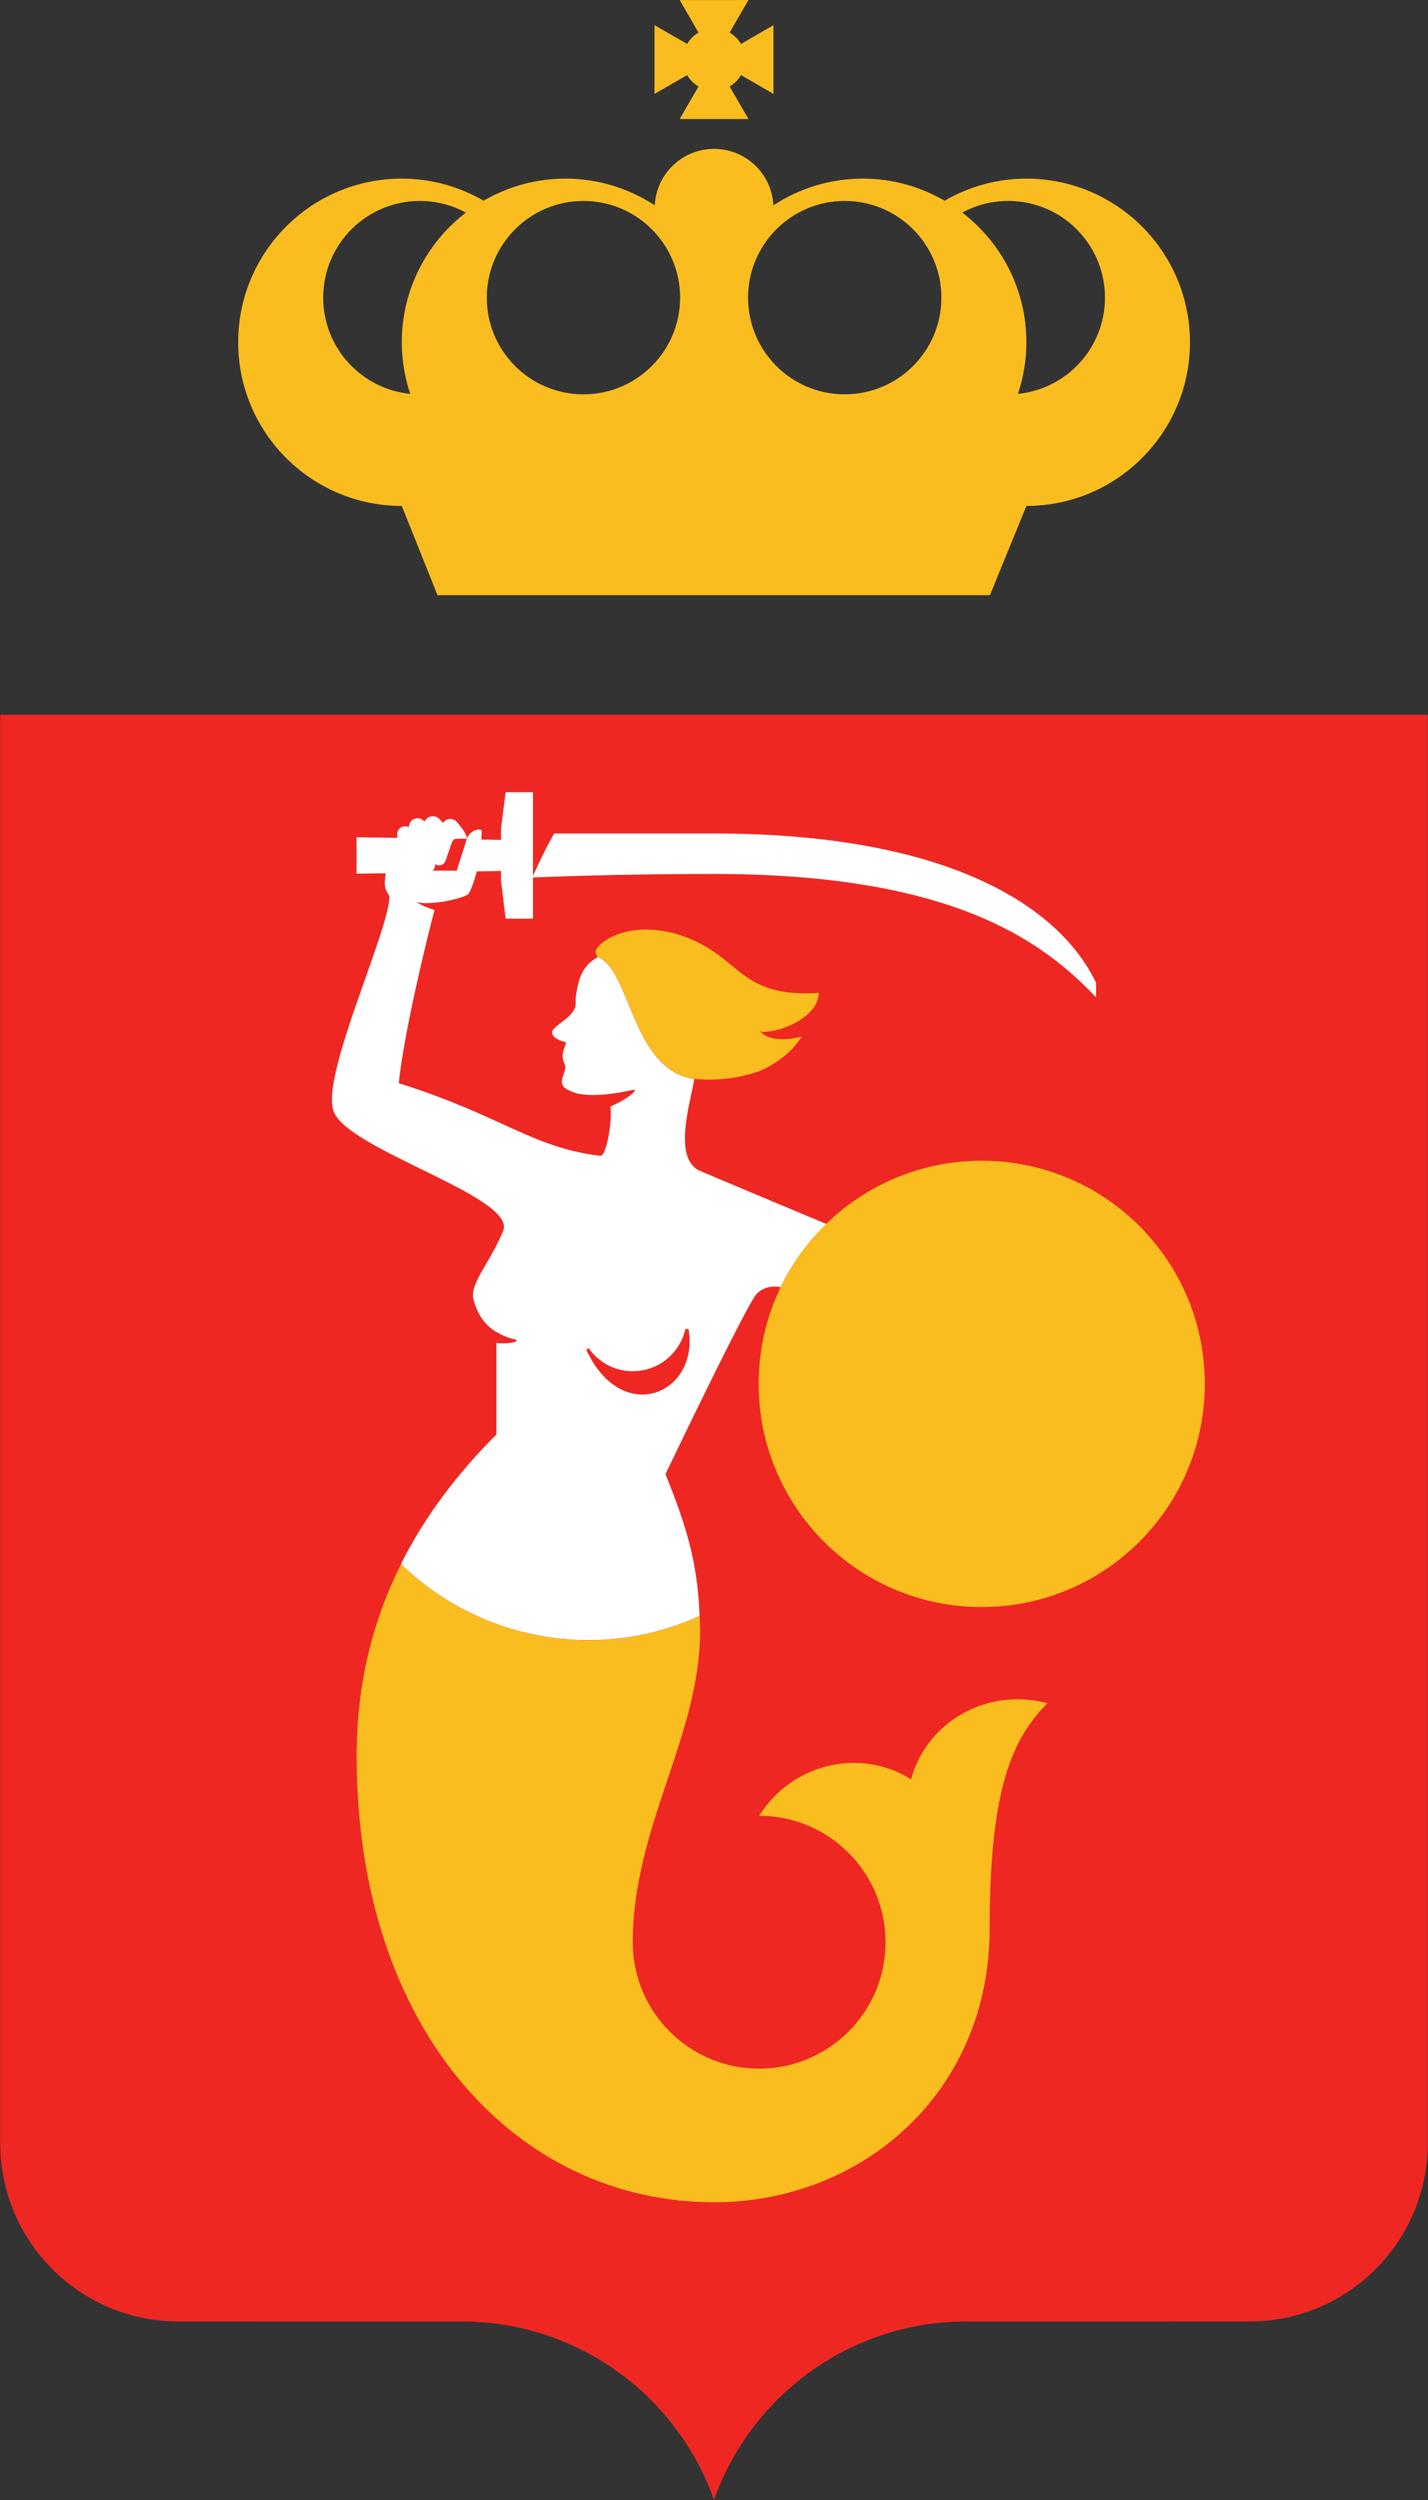 <?xml version="1.0" encoding="UTF-8" standalone="no"?>
<!-- Created with Inkscape (http://www.inkscape.org/) -->

<svg
   version="1.1"
   id="svg1"
   width="480"
   height="840.002"
   viewBox="0 0 480 840.002"
   sodipodi:docname="Warszawa_znak_RGB_kolorowy_wspolfinansuje_Praga_Poludnie.pdf"
   xmlns:inkscape="http://www.inkscape.org/namespaces/inkscape"
   xmlns:sodipodi="http://sodipodi.sourceforge.net/DTD/sodipodi-0.dtd"
   xmlns="http://www.w3.org/2000/svg"
   xmlns:svg="http://www.w3.org/2000/svg">
  <rect x="0" y="0" width="480" height="840.002" fill="#333333" stroke="none"/>
  <defs
     id="defs1">
    <clipPath
       clipPathUnits="userSpaceOnUse"
       id="clipPath2">
      <path
         d="M 0,990 H 1346 V 0 H 0 Z"
         transform="translate(-436.63,-710.747)"
         id="path2" />
    </clipPath>
    <clipPath
       clipPathUnits="userSpaceOnUse"
       id="clipPath4">
      <path
         d="M 0,990 H 1346 V 0 H 0 Z"
         transform="translate(-356.099,-788.207)"
         id="path4" />
    </clipPath>
    <clipPath
       clipPathUnits="userSpaceOnUse"
       id="clipPath6">
      <path
         d="M 0,990 H 1346 V 0 H 0 Z"
         transform="translate(-359.996,-180)"
         id="path6" />
    </clipPath>
    <clipPath
       clipPathUnits="userSpaceOnUse"
       id="clipPath8">
      <path
         d="M 0,990 H 1346 V 0 H 0 Z"
         transform="translate(-327.796,-469.882)"
         id="path8" />
    </clipPath>
    <clipPath
       clipPathUnits="userSpaceOnUse"
       id="clipPath10">
      <path
         d="M 0,990 H 1346 V 0 H 0 Z"
         transform="translate(-371.649,-550.065)"
         id="path10" />
    </clipPath>
    <clipPath
       clipPathUnits="userSpaceOnUse"
       id="clipPath12">
      <path
         d="M 0,990 H 1346 V 0 H 0 Z"
         transform="translate(-389.614,-502.824)"
         id="path12" />
    </clipPath>
    <clipPath
       clipPathUnits="userSpaceOnUse"
       id="clipPath14">
      <path
         d="M 0,990 H 1346 V 0 H 0 Z"
         transform="translate(-409.674,-361.604)"
         id="path14" />
    </clipPath>
  </defs>
  <sodipodi:namedview
     id="namedview1"
     pagecolor="#ffffff"
     bordercolor="#111111"
     borderopacity="1"
     inkscape:showpageshadow="0"
     inkscape:pageopacity="0"
     inkscape:pagecheckerboard="1"
     inkscape:deskcolor="#d1d1d1"
     showgrid="false" />
  <g
     id="layer-MC0"
     inkscape:groupmode="layer"
     inkscape:label="Layer 1"
     transform="translate(-240,-239.999)">
    <path
       id="path1"
       d="m 0,0 c 1.36,4.09 2.125,8.453 2.125,13.002 0,13.332 -6.353,25.151 -16.164,32.691 3.45,1.871 7.401,2.935 11.602,2.935 13.462,0 24.376,-10.914 24.376,-24.376 C 21.939,11.613 12.316,1.222 0,0 m -175.196,24.252 c 0,13.462 10.914,24.376 24.376,24.376 4.201,0 8.154,-1.064 11.604,-2.935 -9.811,-7.543 -16.161,-19.362 -16.161,-32.691 0,-4.549 0.765,-8.912 2.125,-13.002 -12.322,1.22 -21.944,11.613 -21.944,24.252 m 65.627,24.376 c 13.462,0 24.376,-10.914 24.376,-24.376 0,-13.462 -10.914,-24.374 -24.376,-24.374 -13.462,0 -24.374,10.912 -24.374,24.374 0,13.462 10.912,24.376 24.374,24.376 m 65.884,0 c 13.462,0 24.376,-10.914 24.376,-24.376 0,-13.462 -10.914,-24.374 -24.376,-24.374 -13.462,0 -24.374,10.912 -24.374,24.374 0,13.462 10.912,24.376 24.374,24.376 m 45.807,5.625 c -7.522,0 -14.552,-2.048 -20.624,-5.564 -6.072,3.516 -13.102,5.564 -20.625,5.564 -8.323,0 -16.057,-2.487 -22.539,-6.729 -0.405,7.925 -6.938,14.227 -14.96,14.227 -8.022,0 -14.555,-6.302 -14.962,-14.227 -6.48,4.242 -14.214,6.729 -22.537,6.729 -7.525,0 -14.555,-2.048 -20.627,-5.564 -6.072,3.516 -13.105,5.564 -20.627,5.564 -22.781,0 -41.251,-18.468 -41.251,-41.251 0,-22.781 18.47,-41.249 41.251,-41.249 l 9.006,-22.5 H -7.064 l 9.186,22.5 c 22.781,0 41.248,18.468 41.248,41.249 0,22.783 -18.467,41.251 -41.248,41.251"
       style="fill:#fabd1f;fill-opacity:1;fill-rule:nonzero;stroke:none"
       transform="matrix(1.333,0,0,-1.333,582.173,372.337)"
       clip-path="url(#clipPath2)" />
    <path
       id="path3"
       d="M 0,0 -4.755,-8.207 H 12.592 L 7.848,0.005 c 1.193,0.694 2.177,1.675 2.868,2.868 l 8.186,-4.744 v 17.328 l -8.189,-4.741 c -0.691,1.19 -1.675,2.175 -2.871,2.865 l 4.75,8.213 H -4.755 l 4.75,-8.213 c -1.194,-0.688 -2.178,-1.669 -2.868,-2.86 l -8.226,4.736 V -1.871 l 8.223,4.736 C -2.183,1.672 -1.196,0.691 0,0"
       style="fill:#fabd1f;fill-opacity:1;fill-rule:nonzero;stroke:none"
       transform="matrix(1.333,0,0,-1.333,474.798,269.057)"
       clip-path="url(#clipPath4)" />
    <path
       id="path5"
       d="m 0,0 c 9.266,26.215 34.253,45 63.659,45 h 0.031 0.011 l 71.308,-0.01 0.005,0.01 c 24.85,0 44.99,20.14 44.99,45.009 v 359.992 h -359.997 l -0.003,-360 c 0,-24.869 20.143,-45.011 44.992,-45.011 L -63.696,45 h 0.011 0.029 C -34.248,45 -9.26,26.215 0.005,0 Z"
       style="fill:#ee2722;fill-opacity:1;fill-rule:nonzero;stroke:none"
       transform="matrix(1.333,0,0,-1.333,479.995,1080)"
       clip-path="url(#clipPath6)" />
    <path
       id="path7"
       d="m 0,0 0.601,0.378 c 2.46,-3.505 6.516,-5.807 11.125,-5.807 6.517,0 11.952,4.585 13.282,10.705 C 25.273,5.231 25.807,5.143 25.807,5.143 28.517,-11.224 8.961,-19.442 0,0 m 49.038,15.764 c 0.246,0.508 0.479,1.026 0.741,1.527 2.775,5.373 6.456,10.207 10.768,14.388 C 54.853,34.06 31.628,43.786 28.665,45.074 21.532,48.183 26.548,63.198 27.226,68.217 11.443,70.485 11.255,95.7 2.918,98.973 c -3.672,-2.04 -4.799,-4.948 -5.508,-9.684 -0.326,-2.162 0.508,-2.606 -1.344,-4.805 -0.918,-1.09 -4.469,-3.313 -4.652,-4.281 -0.344,-1.818 2.937,-2.564 3.472,-2.72 -0.045,-0.78 -0.829,-1.955 -0.847,-3.461 -0.016,-1.531 0.831,-2.121 0.696,-3.037 -0.233,-1.564 -1.529,-3.31 -0.487,-4.638 0.526,-0.675 1.802,-1.262 3.352,-1.752 4.57,-0.976 9.859,-0.01 14.436,0.921 0.116,0.032 0.235,-0.034 0.267,-0.151 C 11.549,64.124 9.967,63.397 8.782,62.595 7.869,62.135 6.98,61.698 6.091,61.291 6.593,57.372 5.054,48.667 3.516,48.858 c -17.515,2.164 -24.701,10.107 -50.797,18.317 1.326,12.875 7.086,36.38 9.009,43.646 -1.619,0.5 -3.188,1.135 -4.535,1.971 0.05,-0.005 0.101,-0.003 0.151,-0.011 2.019,-0.463 4.609,-0.103 5.77,0.037 2.173,0.262 6.205,1.223 7.128,2.014 0.384,0.328 1.411,2.82 2.159,5.725 l 6.099,0.104 v -2.416 l 1.169,-9.607 h 6.893 v 9.607 0.78 c 1.773,0.077 20.981,0.892 45.516,0.892 59.037,0 82.354,-16.166 96.467,-31.094 v 3.662 c -9.419,19.675 -38.039,37.632 -96.467,37.632 H -8.075 c -1.984,-3.355 -4.22,-8.165 -5.363,-10.711 v 11.893 9.213 h -6.893 l -1.169,-9.213 v -2.809 l -4.969,0.1 c 0.098,1.172 0.146,2.093 0.079,2.381 -1.518,0.593 -3.288,-0.86 -3.717,-2.177 -0.291,-0.889 -2.553,-8.051 -2.553,-8.051 h -5.81 c -0.114,0 -0.212,-0.022 -0.323,-0.024 0.291,0.238 0.524,0.55 0.608,0.944 l 0.159,0.717 c 0.114,-0.071 0.214,-0.158 0.347,-0.206 0.902,-0.318 1.891,0.159 2.209,1.061 0,0 1.212,3.553 1.545,4.54 0.334,0.984 1,1.019 1.598,1.019 h 2.22 c 0,1.503 -2.617,4.323 -2.617,4.323 -0.862,0.863 -2.262,0.863 -3.124,0 -0.109,-0.108 -0.162,-0.241 -0.241,-0.362 -0.458,0.563 -1,1.047 -1,1.047 -0.889,0.892 -2.334,0.892 -3.226,0 -0.214,-0.217 -0.373,-0.465 -0.484,-0.73 -0.405,0.524 -1.01,0.884 -1.722,0.884 -1.22,0 -2.209,-0.99 -2.209,-2.212 0,-0.021 0.01,-0.04 0.01,-0.061 -0.323,0.169 -0.677,0.288 -1.069,0.259 -1.116,-0.074 -1.958,-1.042 -1.881,-2.159 l 0.053,-0.772 -10.306,0.156 v -9.184 l 7.361,0.098 c -0.164,-1.14 -0.323,-2.58 -0.201,-3.254 0.214,-1.201 0.77,-1.831 1.109,-2.485 0.235,-8.239 -17.542,-45.572 -14.018,-54.39 3.879,-9.705 46.125,-21.5 42.722,-29.98 -3.013,-7.58 -8.461,-13.277 -7.514,-17.166 0.9,-3.765 3.014,-6.85 5.906,-8.382 l -0.006,-0.011 c 1.469,-0.87 3.083,-1.513 4.641,-1.849 0.177,-0.064 0.185,0.092 0.299,-0.262 0.019,-0.349 -0.111,-0.238 -0.537,-0.397 -1.466,-0.347 -2.992,-0.386 -4.495,-0.214 v -23.215 l -0.119,0.027 c -9.861,-9.861 -17.989,-20.627 -23.953,-32.528 19.415,-18.952 49.305,-24.961 75.308,-13.092 -0.484,13.647 -3.479,23.048 -8.612,35.737 0,0 20.527,42.9 23.006,45.451 1.899,1.92 4.278,2.005 6.064,1.693"
       style="fill:#ffffff;fill-opacity:1;fill-rule:nonzero;stroke:none"
       transform="matrix(1.333,0,0,-1.333,437.061,693.491)"
       clip-path="url(#clipPath8)" />
    <path
       id="path9"
       d="m 0,0 c 1.908,-2.082 5.741,-2.495 10.493,-1.273 h 0.003 0.003 -0.003 C 7.885,-5.36 4.096,-8.078 0.037,-9.906 c -6.056,-2.148 -11.66,-2.5 -16.666,-2.061 -15.782,2.27 -15.968,27.485 -24.307,30.758 -2.083,1.966 2.23,4.699 5.122,5.738 6.654,2.398 15.137,1.016 22.363,-3.307 C -4.231,15.7 -2.434,8.678 14.78,9.721 14.547,3.008 3.614,-0.693 0,0"
       style="fill:#fabd1f;fill-opacity:1;fill-rule:nonzero;stroke:none"
       transform="matrix(1.333,0,0,-1.333,495.532,586.58)"
       clip-path="url(#clipPath10)" />
    <path
       id="path11"
       d="m 0,0 c -4.884,-4.445 -8.985,-9.745 -12.039,-15.653 -4.053,-7.741 -6.323,-16.557 -6.323,-25.908 0,-31.086 25.175,-56.263 56.237,-56.263 31.086,0 56.261,25.177 56.261,56.263 0,31.06 -25.175,56.237 -56.261,56.237 C 23.273,14.676 9.988,9.11 0,0"
       style="fill:#fabd1f;fill-opacity:1;fill-rule:nonzero;stroke:none"
       transform="matrix(1.333,0,0,-1.333,519.485,649.568)"
       clip-path="url(#clipPath12)" />
    <path
       id="path13"
       d="m 0,0 c -12.861,8.099 -30.009,3.99 -38.301,-9.176 17.603,0 31.874,-14.269 31.874,-31.874 0,-17.603 -14.271,-31.874 -31.874,-31.874 -17.605,0 -31.874,14.271 -31.874,31.874 0,28.877 16.975,52.115 16.975,78.269 0,1.376 -0.053,2.651 -0.098,3.942 -26.003,-11.869 -55.893,-5.86 -75.308,13.092 -7.168,-14.309 -11.195,-30.269 -11.195,-48.355 V 5.895 c 0,-69.289 40.424,-112.498 90.128,-112.498 37.28,0 69.496,27.609 69.496,69.032 0,35.06 5.635,47.802 14.581,56.745 C 19.386,23.252 3.985,14.669 0,0"
       style="fill:#fabd1f;fill-opacity:1;fill-rule:nonzero;stroke:none"
       transform="matrix(1.333,0,0,-1.333,546.231,837.862)"
       clip-path="url(#clipPath14)" />
  </g>
</svg>
